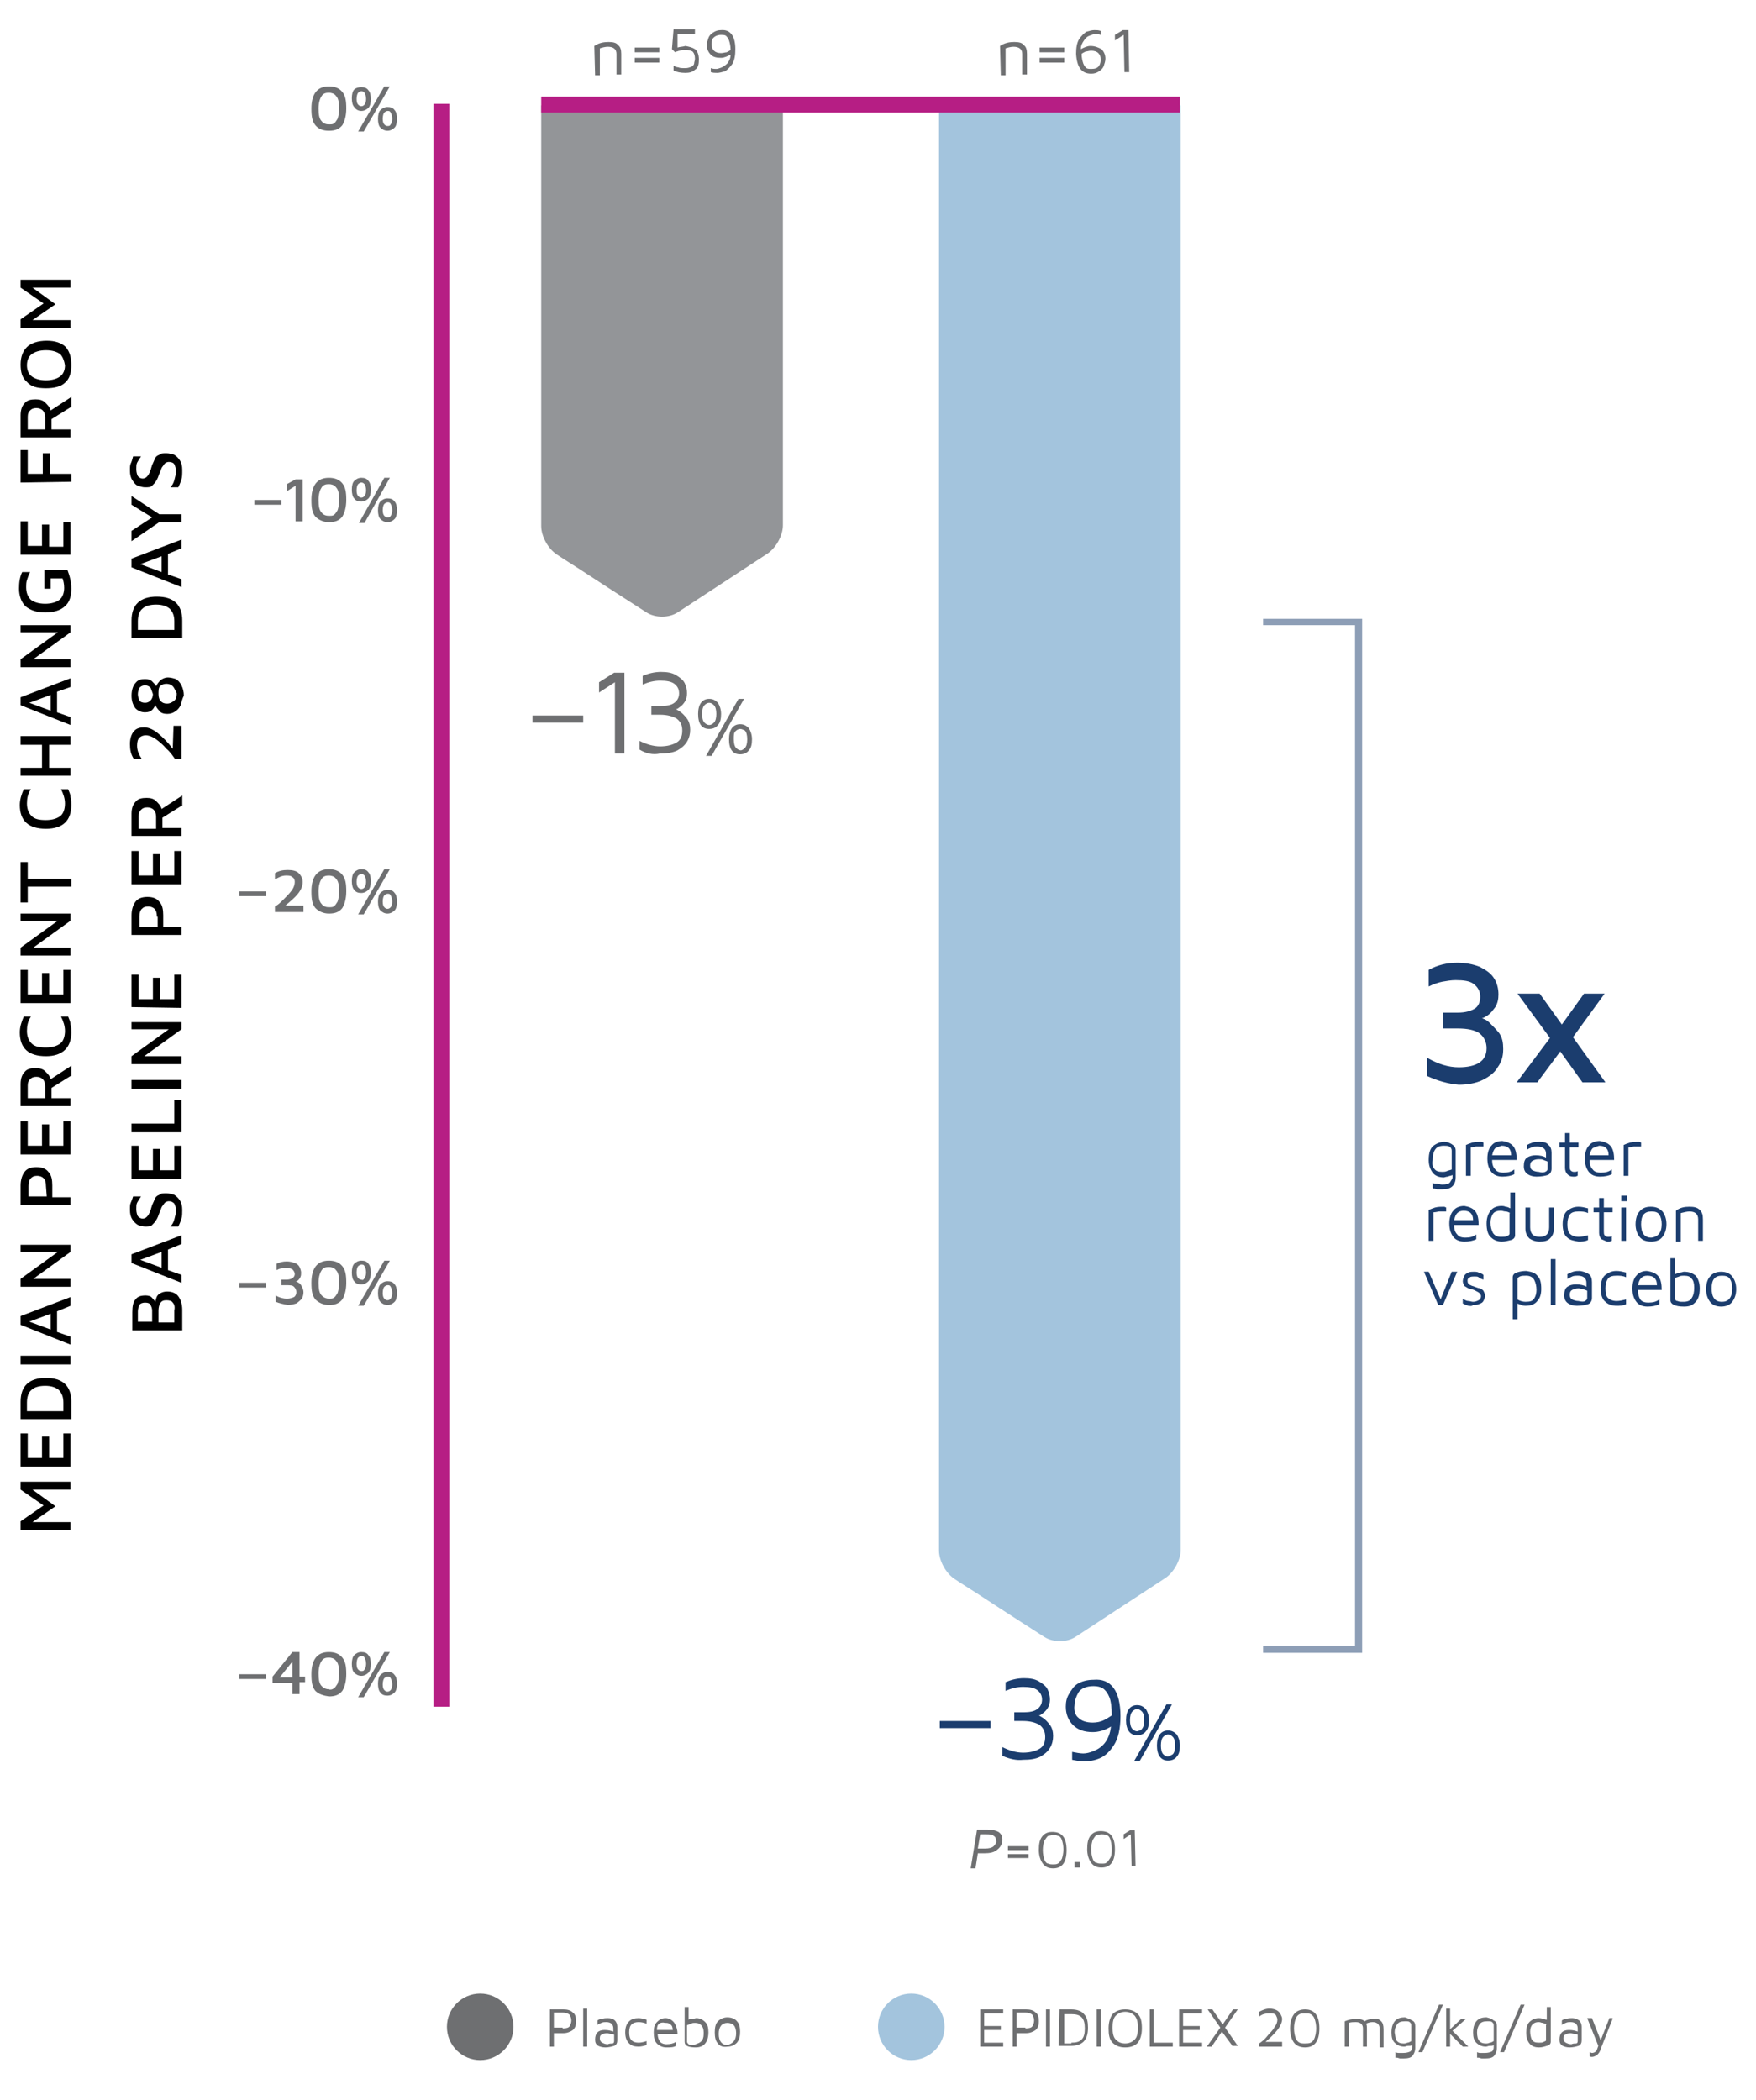 <?xml version="1.0" encoding="utf-8"?>
<!-- Generator: Adobe Illustrator 21.1.0, SVG Export Plug-In . SVG Version: 6.00 Build 0)  -->
<svg version="1.1" id="Layer_1" xmlns="http://www.w3.org/2000/svg" xmlns:xlink="http://www.w3.org/1999/xlink" x="0px" y="0px"
	 viewBox="0 0 221.6 265" style="enable-background:new 0 0 221.6 265;" xml:space="preserve">
<style type="text/css">
	.st0{clip-path:url(#SVGID_2_);}
	.st1{fill:#A3C4DD;}
	.st2{clip-path:url(#SVGID_4_);}
	.st3{fill:#939598;}
	.st4{fill:#1B3D6E;}
	.st5{fill:#6E6F71;}
	.st6{opacity:0.5;}
	.st7{fill:#B61E84;}
	.st8{display:none;}
	.st9{display:inline;}
	.st10{enable-background:new    ;}
</style>
<g>
	<g>
		<g>
			<g>
				<g>
					<defs>
						<rect id="SVGID_1_" x="115.4" y="13.3" width="37.8" height="197.6"/>
					</defs>
					<clipPath id="SVGID_2_">
						<use xlink:href="#SVGID_1_"  style="overflow:visible;"/>
					</clipPath>
					<g class="st0">
						<path class="st1" d="M120.8-22.8c-1.3,0-2.3,1.1-2.3,2.3c0,0,0,141,0,212.6c0,2,0,3.6,0,3.6c0,1.3,0.9,2.9,2,3.6
							c0,0,1.2,0.8,2.8,1.8c3.5,2.3,8.5,5.5,8.5,5.5c1.1,0.7,2.8,0.7,3.9,0l11.3-7.4c1.1-0.7,2-2.3,2-3.6V-20.5
							c0-1.3-1.1-2.3-2.3-2.3H120.8z"/>
					</g>
				</g>
			</g>
		</g>
	</g>
</g>
<g>
	<g>
		<g>
			<g>
				<g>
					<defs>
						<rect id="SVGID_3_" x="62.3" y="13.3" width="44.3" height="71.2"/>
					</defs>
					<clipPath id="SVGID_4_">
						<use xlink:href="#SVGID_3_"  style="overflow:visible;"/>
					</clipPath>
					<g class="st2">
						<path class="st3" d="M70.6-152.1c-1.3,0-2.3,1.1-2.3,2.3c0,0,0,141,0,212.6c0,2,0,3.6,0,3.6c0,1.3,0.9,2.9,2,3.6
							c0,0,1.2,0.8,2.8,1.8c3.5,2.3,8.5,5.5,8.5,5.5c1.1,0.7,2.8,0.7,3.9,0l11.3-7.4c1.1-0.7,2-2.3,2-3.6V-150
							c0-1.3-1.1-2.3-2.3-2.3H70.6V-152.1z"/>
					</g>
				</g>
			</g>
		</g>
	</g>
</g>
<g>
	<path class="st4" d="M180.1,135.8v-2.3c1.4,0.8,2.7,1.2,4,1.2c1.1,0,2-0.2,2.6-0.6c0.6-0.4,0.9-1,0.9-1.8s-0.3-1.4-0.9-1.9
		c-0.6-0.4-1.5-0.6-2.7-0.6h-1.9v-2h1.9c0.9,0,1.6-0.2,2.1-0.5s0.7-0.9,0.7-1.5c0-0.7-0.3-1.2-0.8-1.6s-1.3-0.5-2.3-0.5
		c-0.6,0-1.1,0.1-1.7,0.2c-0.5,0.1-1.1,0.3-1.7,0.6v-2.1c1.1-0.6,2.3-0.9,3.6-0.9c1.1,0,2,0.2,2.8,0.5c0.8,0.4,1.4,0.8,1.8,1.4
		s0.6,1.3,0.6,2.1c0,0.6-0.1,1.1-0.4,1.6c-0.3,0.4-0.6,0.8-0.9,1c-0.3,0.2-0.6,0.4-0.8,0.4c0.3,0.1,0.6,0.2,1,0.6s0.8,0.8,1.2,1.3
		c0.4,0.6,0.5,1.2,0.5,2c0,0.9-0.2,1.6-0.7,2.3c-0.4,0.7-1.1,1.2-1.9,1.6s-1.9,0.6-3,0.6C182.8,136.8,181.4,136.4,180.1,135.8z"/>
	<path class="st4" d="M198.5,130.9l4.1,5.7h-2.9l-2.8-3.9l-2.9,3.9h-2.6l4.2-5.6l-4.1-5.6h2.8l2.8,3.9l2.8-3.9h2.6L198.5,130.9z"/>
</g>
<g>
	<g>
		<path class="st5" d="M67.2,90.3h6.4v0.9h-6.4V90.3z"/>
		<path class="st5" d="M77.6,86.1l-2,1.3v-1.3l1.9-1.2h1.3v10.2h-1.2C77.6,95.1,77.6,86.1,77.6,86.1z"/>
		<path class="st5" d="M80.7,94.6v-1.1c0.8,0.4,1.7,0.7,2.6,0.7s1.6-0.2,2.1-0.5s0.7-0.8,0.7-1.5s-0.2-1.1-0.7-1.5
			c-0.5-0.3-1.2-0.5-2.1-0.5h-1.1v-1.1h1.2c0.7,0,1.3-0.1,1.7-0.4s0.6-0.7,0.6-1.2s-0.2-0.9-0.6-1.2c-0.4-0.3-1-0.4-1.8-0.4
			s-1.5,0.2-2.2,0.5v-1.1c0.7-0.3,1.5-0.5,2.3-0.5s1.4,0.1,1.9,0.4s0.9,0.6,1.1,1s0.3,0.9,0.3,1.3s-0.1,0.8-0.3,1.1
			c-0.2,0.3-0.4,0.5-0.7,0.7c-0.2,0.2-0.4,0.2-0.4,0.2s0.2,0.1,0.5,0.3c0.3,0.2,0.6,0.5,0.9,0.9s0.4,0.9,0.4,1.4s-0.1,1-0.4,1.5
			s-0.7,0.8-1.2,1.1c-0.6,0.3-1.3,0.4-2.2,0.4C82.4,95.3,81.5,95.1,80.7,94.6z"/>
		<path class="st5" d="M88.1,90.1c0-1.2,0.5-1.9,1.4-1.9c0.5,0,0.8,0.2,1.1,0.5c0.2,0.3,0.4,0.8,0.4,1.4s-0.1,1.1-0.4,1.4
			C90.4,91.8,90,92,89.5,92C88.6,92,88.1,91.4,88.1,90.1z M90.1,91.2c0.2-0.2,0.3-0.6,0.3-1.1s-0.1-0.9-0.3-1.1
			c-0.2-0.2-0.4-0.3-0.6-0.3s-0.4,0.1-0.6,0.3c-0.2,0.2-0.3,0.6-0.3,1.1s0.1,0.9,0.3,1.1c0.2,0.2,0.4,0.3,0.6,0.3
			S89.9,91.4,90.1,91.2z M93.2,88.2h0.7l-4.1,7.2h-0.7L93.2,88.2z M92,93.3c0-1.2,0.5-1.9,1.4-1.9c0.5,0,0.8,0.2,1.1,0.5
			c0.2,0.3,0.4,0.8,0.4,1.4s-0.1,1.1-0.4,1.4c-0.2,0.3-0.6,0.5-1.1,0.5C92.5,95.2,92,94.6,92,93.3z M94,94.4
			c0.2-0.2,0.3-0.6,0.3-1.1s-0.1-0.9-0.3-1.1c-0.2-0.1-0.4-0.2-0.6-0.2s-0.4,0.1-0.6,0.3s-0.2,0.5-0.2,1s0.1,0.9,0.3,1.1
			c0.2,0.2,0.4,0.3,0.6,0.3C93.6,94.7,93.8,94.6,94,94.4z"/>
	</g>
</g>
<g>
	<g>
		<path class="st4" d="M118.6,217.2h6.4v0.9h-6.4V217.2z"/>
		<path class="st4" d="M126.5,221.6v-1.1c0.8,0.4,1.7,0.7,2.6,0.7c0.9,0,1.6-0.2,2.1-0.5s0.7-0.8,0.7-1.5c0-0.6-0.2-1.1-0.7-1.5
			c-0.5-0.3-1.2-0.5-2.1-0.5H128v-1.1h1.2c0.7,0,1.3-0.1,1.7-0.4c0.4-0.3,0.6-0.7,0.6-1.2s-0.2-0.9-0.6-1.2s-1-0.4-1.8-0.4
			s-1.5,0.2-2.2,0.5v-1.1c0.7-0.3,1.5-0.5,2.3-0.5s1.4,0.1,1.9,0.4s0.9,0.6,1.1,1s0.3,0.9,0.3,1.3c0,0.4-0.1,0.8-0.3,1.1
			s-0.4,0.5-0.7,0.7c-0.2,0.2-0.4,0.2-0.4,0.2s0.2,0.1,0.5,0.3s0.6,0.5,0.9,0.9s0.4,0.9,0.4,1.4s-0.1,1-0.4,1.5s-0.7,0.8-1.2,1.1
			c-0.6,0.3-1.3,0.4-2.2,0.4C128.3,222.2,127.4,222,126.5,221.6z"/>
		<path class="st4" d="M141.4,216.6c0,1.6-0.3,2.8-0.8,3.6s-1.1,1.4-1.8,1.7s-1.4,0.4-2,0.4c-0.5,0-1-0.1-1.5-0.2v-1
			c0.5,0.1,1,0.2,1.4,0.2s0.8-0.1,1.3-0.3s1-0.5,1.4-1s0.7-1.2,0.8-2.1c-0.8,0.5-1.6,0.7-2.3,0.7c-1.1,0-1.9-0.3-2.5-0.9
			c-0.6-0.6-0.9-1.4-0.9-2.3c0-0.6,0.1-1.1,0.4-1.6s0.6-1,1.1-1.3s1.2-0.5,2-0.5C140.2,211.8,141.4,213.4,141.4,216.6z M136.1,216.8
			c0.4,0.4,1,0.6,1.8,0.6c0.5,0,1-0.1,1.4-0.3s0.7-0.4,1-0.6c0-1-0.1-1.8-0.3-2.3s-0.5-0.9-0.8-1.1s-0.7-0.3-1.2-0.3
			c-0.9,0-1.6,0.3-1.9,0.8s-0.5,1.1-0.5,1.6C135.5,215.9,135.7,216.5,136.1,216.8z"/>
		<path class="st4" d="M142.1,217.1c0-1.2,0.5-1.9,1.4-1.9c0.5,0,0.8,0.2,1.1,0.5c0.2,0.3,0.4,0.8,0.4,1.4c0,0.6-0.1,1.1-0.4,1.4
			c-0.2,0.3-0.6,0.5-1.1,0.5C142.6,219,142.1,218.3,142.1,217.1z M144.1,218.2c0.2-0.2,0.3-0.6,0.3-1.1s-0.1-0.9-0.3-1.1
			c-0.2-0.2-0.4-0.3-0.6-0.3s-0.4,0.1-0.6,0.3s-0.3,0.6-0.3,1.1s0.1,0.9,0.3,1.1c0.2,0.2,0.4,0.3,0.6,0.3
			C143.8,218.4,144,218.4,144.1,218.2z M147.2,215.1h0.7l-4.1,7.2h-0.7L147.2,215.1z M146,220.3c0-1.2,0.5-1.9,1.4-1.9
			c0.5,0,0.8,0.2,1.1,0.5c0.2,0.3,0.4,0.8,0.4,1.4c0,0.6-0.1,1.1-0.4,1.4c-0.2,0.3-0.6,0.5-1.1,0.5C146.5,222.2,146,221.5,146,220.3
			z M148,221.4c0.2-0.2,0.3-0.6,0.3-1.1s-0.1-0.9-0.3-1.1c-0.2-0.2-0.4-0.3-0.6-0.3s-0.4,0.1-0.6,0.3s-0.3,0.6-0.3,1.1
			s0.1,0.9,0.3,1.1c0.2,0.2,0.4,0.3,0.6,0.3C147.7,221.6,147.8,221.5,148,221.4z"/>
	</g>
</g>
<g class="st6">
	<polygon class="st4" points="171.9,208.6 159.4,208.6 159.4,207.7 171,207.7 171,78.9 159.4,78.9 159.4,78.1 171.9,78.1 	"/>
</g>
<g>
	<path class="st5" d="M76.8,5.3c0.6,0,1,0.1,1.2,0.4c0.3,0.2,0.4,0.6,0.4,1.1v2.6h-0.6V6.8c0-0.6-0.4-0.9-1.1-0.9
		c-0.3,0-0.7,0.1-1,0.2v3.4h-0.6L75,5.8C75.6,5.4,76.2,5.3,76.8,5.3z"/>
	<path class="st5" d="M80.1,6h3.1v0.6h-3.1V6z M80.1,7.3h3.1v0.6h-3.1V7.3z"/>
	<path class="st5" d="M87.7,6.2c0.3,0.2,0.5,0.7,0.5,1.3s-0.1,1.1-0.5,1.3c-0.3,0.3-0.7,0.4-1.2,0.4c-0.6,0-1.1-0.1-1.5-0.3V8.3
		c0.2,0.1,0.4,0.2,0.6,0.2c0.2,0.1,0.5,0.1,0.9,0.1c0.3,0,0.6-0.1,0.8-0.2c0.2-0.1,0.3-0.3,0.3-0.4c0-0.2,0.1-0.3,0.1-0.6
		c0-0.4-0.1-0.7-0.3-0.9c-0.2-0.1-0.5-0.2-0.9-0.2c-0.3,0-0.5,0-0.7,0.1c-0.2,0-0.3,0.1-0.4,0.1s-0.2,0.1-0.2,0.1l-0.4-0.4L85,3.7
		h2.7v0.6h-2.2V6c0.3-0.1,0.7-0.1,1-0.2C87,5.9,87.4,6,87.7,6.2z"/>
	<path class="st5" d="M92.8,6.2c0,0.8-0.1,1.4-0.4,1.9c-0.3,0.4-0.6,0.7-0.9,0.9c-0.4,0.1-0.7,0.2-1,0.2s-0.5,0-0.8-0.1V8.6
		c0.3,0.1,0.5,0.1,0.7,0.1s0.4-0.1,0.7-0.2c0.2-0.1,0.5-0.3,0.7-0.5c0.2-0.3,0.4-0.6,0.4-1.1c-0.4,0.2-0.8,0.4-1.2,0.4
		c-0.6,0-1-0.1-1.3-0.4s-0.5-0.7-0.5-1.2c0-0.3,0.1-0.6,0.2-0.9s0.3-0.5,0.6-0.7c0.3-0.2,0.6-0.3,1-0.3C92.2,3.7,92.8,4.6,92.8,6.2z
		 M90.1,6.4c0.2,0.2,0.5,0.3,0.9,0.3c0.3,0,0.5-0.1,0.7-0.1c0.2-0.1,0.4-0.2,0.5-0.3c0-0.5-0.1-0.9-0.2-1.2
		c-0.1-0.3-0.3-0.5-0.4-0.6c-0.2-0.1-0.4-0.1-0.6-0.1c-0.5,0-0.8,0.2-1,0.4c-0.2,0.3-0.2,0.6-0.2,0.8C89.8,5.9,89.9,6.2,90.1,6.4z"
		/>
</g>
<g>
	<path class="st5" d="M128,5.3c0.6,0,1,0.1,1.2,0.4c0.3,0.2,0.4,0.6,0.4,1.1v2.6H129V6.8c0-0.6-0.4-0.9-1.1-0.9
		c-0.3,0-0.7,0.1-1,0.2v3.4h-0.6l-0.1-3.7C126.8,5.4,127.4,5.3,128,5.3z"/>
	<path class="st5" d="M131.2,6h3.1v0.6h-3.1V6z M131.2,7.3h3.1v0.6h-3.1V7.3z"/>
	<path class="st5" d="M139,6.2c0.3,0.3,0.5,0.7,0.5,1.2c0,0.3-0.1,0.6-0.2,0.9c-0.1,0.3-0.3,0.5-0.6,0.7s-0.6,0.3-1,0.3
		c-1.2,0-1.8-0.8-1.9-2.5c0-0.8,0.1-1.4,0.4-1.9c0.3-0.4,0.6-0.7,0.9-0.9c0.4-0.1,0.7-0.2,1-0.2s0.5,0,0.8,0.1v0.5
		c-0.3-0.1-0.5-0.1-0.7-0.1s-0.4,0.1-0.7,0.2s-0.5,0.3-0.7,0.6c-0.2,0.3-0.4,0.6-0.4,1.1c0.4-0.2,0.8-0.4,1.2-0.4
		C138.2,5.8,138.6,6,139,6.2z M138.7,8.3c0.2-0.3,0.2-0.6,0.2-0.8c0-0.4-0.1-0.6-0.3-0.8c-0.2-0.2-0.5-0.3-0.9-0.3
		c-0.3,0-0.5,0.1-0.7,0.1c-0.2,0.1-0.4,0.2-0.5,0.3c0,0.5,0.1,0.9,0.2,1.2c0.1,0.3,0.3,0.5,0.4,0.6c0.2,0.1,0.4,0.1,0.6,0.1
		C138.2,8.7,138.5,8.6,138.7,8.3z"/>
	<path class="st5" d="M141.8,4.4l-1.1,0.7V4.4l1-0.6h0.7l0.1,5.3h-0.6L141.8,4.4z"/>
</g>
<g>
	<path class="st5" d="M123.3,230.9h1.3c0.6,0,1,0.1,1.4,0.3c0.3,0.2,0.5,0.5,0.5,1c0,0.4-0.2,0.9-0.6,1.2c-0.4,0.4-1,0.5-1.7,0.5
		h-0.8l-0.3,1.9h-0.6L123.3,230.9z M124.3,233.3c0.5,0,0.9-0.1,1.1-0.3s0.4-0.5,0.3-0.7c0-0.3-0.1-0.5-0.3-0.6
		c-0.2-0.2-0.6-0.2-1-0.2h-0.7l-0.3,1.8H124.3z"/>
	<path class="st5" d="M127.2,233h2.6v0.5h-2.6C127.2,233.5,127.2,233,127.2,233z M127.2,234h2.6v0.5h-2.6
		C127.2,234.5,127.2,234,127.2,234z"/>
	<path class="st5" d="M131.6,235.2c-0.3-0.4-0.5-1-0.5-1.7c0-0.8,0.1-1.3,0.4-1.7s0.7-0.6,1.3-0.6c1.2,0,1.8,0.7,1.8,2.3
		s-0.6,2.3-1.7,2.3C132.3,235.8,131.9,235.6,131.6,235.2z M133.5,235.2c0.2-0.1,0.3-0.3,0.5-0.6c0.1-0.3,0.2-0.7,0.2-1.2
		s-0.1-0.9-0.2-1.2c-0.1-0.3-0.3-0.5-0.5-0.5c-0.2-0.1-0.4-0.1-0.6-0.1s-0.5,0.1-0.6,0.1s-0.3,0.3-0.5,0.6c-0.1,0.3-0.2,0.7-0.2,1.2
		s0.1,0.9,0.2,1.2c0.1,0.3,0.3,0.5,0.5,0.5c0.2,0.1,0.4,0.1,0.6,0.1S133.3,235.3,133.5,235.2z"/>
	<path class="st5" d="M135.6,235h0.7v0.7h-0.7V235z"/>
	<path class="st5" d="M137.7,235.1c-0.3-0.4-0.5-1-0.5-1.7c0-0.8,0.1-1.3,0.4-1.7s0.7-0.6,1.3-0.6c1.2,0,1.8,0.7,1.8,2.3
		s-0.6,2.3-1.7,2.3C138.4,235.7,138,235.5,137.7,235.1z M139.6,235.1c0.2-0.1,0.3-0.3,0.5-0.6s0.2-0.7,0.2-1.2s-0.1-0.9-0.2-1.2
		c-0.1-0.3-0.3-0.5-0.5-0.5c-0.2-0.1-0.4-0.1-0.6-0.1s-0.5,0.1-0.6,0.1c-0.2,0.1-0.3,0.3-0.5,0.6c-0.1,0.3-0.2,0.7-0.2,1.2
		s0.1,0.9,0.2,1.2c0.1,0.3,0.3,0.5,0.5,0.5c0.2,0.1,0.4,0.1,0.6,0.1C139.3,235.2,139.5,235.2,139.6,235.1z"/>
	<path class="st5" d="M142.7,231.5l-0.9,0.6v-0.6l0.8-0.5h0.6l0.1,4.5h-0.5L142.7,231.5z"/>
</g>
<g>
	<path class="st5" d="M39.8,15.8c-0.4-0.5-0.5-1.1-0.5-2.1c0-1.8,0.7-2.8,2.2-2.8c0.7,0,1.3,0.2,1.7,0.7s0.5,1.1,0.5,2.1
		c0,0.9-0.2,1.6-0.5,2.1c-0.4,0.5-0.9,0.7-1.7,0.7C40.8,16.5,40.2,16.3,39.8,15.8z M42.1,15.6c0.2-0.1,0.3-0.3,0.5-0.6
		c0.1-0.3,0.2-0.7,0.2-1.3c0-0.8-0.1-1.3-0.4-1.6c-0.2-0.3-0.6-0.4-0.9-0.4c-0.4,0-0.7,0.1-0.9,0.4c-0.2,0.3-0.4,0.8-0.4,1.6
		s0.1,1.3,0.4,1.6c0.2,0.3,0.6,0.4,0.9,0.4C41.7,15.7,42,15.7,42.1,15.6z"/>
	<path class="st5" d="M44.7,13.5c-0.2-0.2-0.3-0.6-0.3-1.1s0.1-0.9,0.3-1.1c0.2-0.2,0.5-0.3,0.9-0.3s0.7,0.1,0.9,0.4
		c0.2,0.2,0.3,0.6,0.3,1.1s-0.1,0.9-0.3,1.1C46.3,13.8,46,14,45.6,14C45.2,14,44.9,13.8,44.7,13.5z M46,13.2
		c0.1-0.1,0.2-0.4,0.2-0.7c0-0.4-0.1-0.6-0.2-0.8c-0.1-0.1-0.2-0.2-0.4-0.2c-0.1,0-0.3,0.1-0.4,0.2c-0.1,0.1-0.2,0.4-0.2,0.8
		c0,0.4,0.1,0.6,0.2,0.7c0.1,0.1,0.2,0.2,0.4,0.2S45.9,13.3,46,13.2z M48.5,10.9h0.7l-3.3,5.7h-0.7L48.5,10.9z M48,16.1
		c-0.2-0.2-0.3-0.6-0.3-1.1s0.1-0.9,0.3-1.1c0.2-0.2,0.5-0.4,0.9-0.4s0.7,0.1,0.9,0.4c0.2,0.2,0.3,0.6,0.3,1.1s-0.1,0.9-0.3,1.1
		s-0.5,0.4-0.9,0.4S48.2,16.3,48,16.1z M49.3,15.7c0.1-0.1,0.2-0.4,0.2-0.7c0-0.4-0.1-0.6-0.2-0.8C49.2,14,49.1,14,48.9,14
		c-0.1,0-0.3,0.1-0.4,0.2c-0.1,0.1-0.2,0.4-0.2,0.8c0,0.4,0.1,0.6,0.2,0.7c0.1,0.1,0.2,0.2,0.4,0.2S49.2,15.9,49.3,15.7z"/>
	<path class="st5" d="M32.1,63.1h3.4v0.6h-3.4V63.1z"/>
	<path class="st5" d="M37.3,61.3L36.2,62v-0.9l1.1-0.6h0.9v5.3h-0.9V61.3z"/>
	<path class="st5" d="M39.8,65.2c-0.4-0.5-0.5-1.1-0.5-2.1c0-1.8,0.7-2.8,2.2-2.8c0.7,0,1.3,0.2,1.7,0.7s0.5,1.1,0.5,2.1
		c0,0.9-0.2,1.6-0.5,2.1c-0.4,0.5-0.9,0.7-1.7,0.7C40.8,65.9,40.2,65.6,39.8,65.2z M42.1,65c0.2-0.1,0.3-0.3,0.5-0.6
		c0.1-0.3,0.2-0.7,0.2-1.3c0-0.8-0.1-1.3-0.4-1.6c-0.2-0.3-0.6-0.4-0.9-0.4c-0.4,0-0.7,0.1-0.9,0.4c-0.2,0.3-0.4,0.8-0.4,1.6
		s0.1,1.3,0.4,1.6c0.2,0.3,0.6,0.4,0.9,0.4C41.7,65.1,42,65.1,42.1,65z"/>
	<path class="st5" d="M44.7,62.9c-0.2-0.2-0.3-0.6-0.3-1.1s0.1-0.9,0.3-1.1c0.2-0.2,0.5-0.4,0.9-0.4s0.7,0.1,0.9,0.4
		c0.2,0.2,0.3,0.6,0.3,1.1s-0.1,0.9-0.3,1.1c-0.2,0.2-0.5,0.4-0.9,0.4C45.2,63.3,44.9,63.2,44.7,62.9z M46,62.6
		c0.1-0.1,0.2-0.4,0.2-0.7c0-0.4-0.1-0.6-0.2-0.8c-0.1-0.1-0.2-0.2-0.4-0.2c-0.1,0-0.3,0.1-0.4,0.2c-0.1,0.1-0.2,0.4-0.2,0.8
		c0,0.4,0.1,0.6,0.2,0.7c0.1,0.1,0.2,0.2,0.4,0.2S45.9,62.7,46,62.6z M48.5,60.3h0.7L46,66h-0.7L48.5,60.3z M48,65.5
		c-0.2-0.2-0.3-0.6-0.3-1.1s0.1-0.9,0.3-1.1c0.2-0.2,0.5-0.4,0.9-0.4s0.7,0.1,0.9,0.4c0.2,0.2,0.3,0.6,0.3,1.1s-0.1,0.9-0.3,1.1
		s-0.5,0.4-0.9,0.4S48.2,65.7,48,65.5z M49.3,65.1c0.1-0.1,0.2-0.4,0.2-0.7c0-0.4-0.1-0.6-0.2-0.8c-0.1-0.2-0.2-0.2-0.4-0.2
		c-0.1,0-0.3,0.1-0.4,0.2c-0.1,0.1-0.2,0.4-0.2,0.8s0.1,0.6,0.2,0.7c0.1,0.1,0.2,0.2,0.4,0.2C49.1,65.3,49.2,65.3,49.3,65.1z"/>
	<path class="st5" d="M30.2,112.5h3.4v0.6h-3.4C30.2,113.1,30.2,112.5,30.2,112.5z"/>
	<path class="st5" d="M38.3,114.3v0.8h-3.6v-0.7c0.4-0.2,0.7-0.5,1.1-0.9s0.7-0.7,1-1.1s0.4-0.8,0.4-1.1c0-0.3-0.1-0.5-0.3-0.6
		c-0.2-0.2-0.5-0.2-0.8-0.2c-0.5,0-0.9,0.2-1.4,0.5v-0.8c0.5-0.3,1-0.4,1.6-0.4s1.1,0.1,1.4,0.4c0.3,0.3,0.5,0.7,0.5,1.1
		c0,0.5-0.2,1-0.6,1.5s-1,1-1.6,1.5C36,114.3,38.3,114.3,38.3,114.3z"/>
	<path class="st5" d="M39.8,114.6c-0.4-0.5-0.5-1.1-0.5-2.1c0-1.8,0.7-2.8,2.2-2.8c0.7,0,1.3,0.2,1.7,0.7s0.5,1.1,0.5,2.1
		c0,0.9-0.2,1.6-0.5,2.1c-0.4,0.5-0.9,0.7-1.7,0.7C40.8,115.3,40.2,115,39.8,114.6z M42.1,114.4c0.2-0.1,0.3-0.3,0.5-0.6
		c0.1-0.3,0.2-0.7,0.2-1.3c0-0.8-0.1-1.3-0.4-1.6c-0.2-0.3-0.6-0.4-0.9-0.4c-0.4,0-0.7,0.1-0.9,0.4s-0.4,0.8-0.4,1.6
		c0,0.8,0.1,1.3,0.4,1.6c0.2,0.3,0.6,0.4,0.9,0.4C41.7,114.5,42,114.5,42.1,114.4z"/>
	<path class="st5" d="M44.7,112.3c-0.2-0.2-0.3-0.6-0.3-1.1s0.1-0.9,0.3-1.1s0.5-0.4,0.9-0.4s0.7,0.1,0.9,0.4
		c0.2,0.2,0.3,0.6,0.3,1.1s-0.1,0.9-0.3,1.1s-0.5,0.4-0.9,0.4C45.2,112.7,44.9,112.6,44.7,112.3z M46,112c0.1-0.1,0.2-0.4,0.2-0.7
		c0-0.4-0.1-0.6-0.2-0.8c-0.1-0.1-0.2-0.2-0.4-0.2c-0.1,0-0.3,0.1-0.4,0.2c-0.1,0.1-0.2,0.4-0.2,0.8s0.1,0.6,0.2,0.7
		c0.1,0.1,0.2,0.2,0.4,0.2S45.9,112.1,46,112z M48.5,109.7h0.7l-3.3,5.7h-0.7L48.5,109.7z M48,114.9c-0.2-0.2-0.3-0.6-0.3-1.1
		s0.1-0.9,0.3-1.1s0.5-0.4,0.9-0.4s0.7,0.1,0.9,0.4c0.2,0.2,0.3,0.6,0.3,1.1s-0.1,0.9-0.3,1.1s-0.5,0.4-0.9,0.4S48.2,115.1,48,114.9
		z M49.3,114.5c0.1-0.1,0.2-0.4,0.2-0.7c0-0.4-0.1-0.6-0.2-0.8c-0.1-0.2-0.2-0.2-0.4-0.2c-0.1,0-0.3,0.1-0.4,0.2
		c-0.1,0.1-0.2,0.4-0.2,0.8s0.1,0.6,0.2,0.7c0.1,0.1,0.2,0.2,0.4,0.2S49.2,114.6,49.3,114.5z"/>
	<path class="st5" d="M30.2,161.9h3.4v0.6h-3.4C30.2,162.5,30.2,161.9,30.2,161.9z"/>
	<path class="st5" d="M34.8,164.3v-0.8c0.5,0.3,1,0.4,1.4,0.4s0.7-0.1,0.9-0.2s0.3-0.4,0.3-0.6c0-0.3-0.1-0.5-0.3-0.7
		s-0.5-0.2-1-0.2h-0.6v-0.7h0.7c0.3,0,0.6-0.1,0.7-0.2c0.2-0.1,0.3-0.3,0.3-0.5s-0.1-0.4-0.3-0.6c-0.2-0.1-0.5-0.2-0.8-0.2
		c-0.2,0-0.4,0-0.6,0.1c-0.2,0-0.4,0.1-0.6,0.2v-0.8c0.4-0.2,0.8-0.3,1.3-0.3c0.4,0,0.7,0.1,1,0.2s0.5,0.3,0.6,0.5s0.2,0.5,0.2,0.7
		s0,0.4-0.1,0.6c-0.1,0.2-0.2,0.3-0.3,0.4c-0.1,0.1-0.2,0.1-0.3,0.1c0.1,0,0.2,0.1,0.4,0.2c0.2,0.1,0.3,0.3,0.4,0.5
		c0.1,0.2,0.2,0.4,0.2,0.7s-0.1,0.6-0.2,0.8c-0.2,0.2-0.4,0.4-0.7,0.6c-0.3,0.1-0.7,0.2-1.1,0.2C35.8,164.6,35.3,164.5,34.8,164.3z"
		/>
	<path class="st5" d="M39.8,164c-0.4-0.5-0.5-1.1-0.5-2.1c0-1.8,0.7-2.8,2.2-2.8c0.7,0,1.3,0.2,1.7,0.7s0.5,1.1,0.5,2.1
		c0,0.9-0.2,1.6-0.5,2.1c-0.4,0.5-0.9,0.7-1.7,0.7C40.8,164.7,40.2,164.4,39.8,164z M42.1,163.8c0.2-0.1,0.3-0.3,0.5-0.6
		c0.1-0.3,0.2-0.7,0.2-1.3c0-0.8-0.1-1.3-0.4-1.6c-0.2-0.3-0.6-0.4-0.9-0.4c-0.4,0-0.7,0.1-0.9,0.4c-0.2,0.3-0.4,0.8-0.4,1.6
		s0.1,1.3,0.4,1.6s0.6,0.4,0.9,0.4C41.7,163.9,42,163.9,42.1,163.8z"/>
	<path class="st5" d="M44.7,161.7c-0.2-0.2-0.3-0.6-0.3-1.1s0.1-0.9,0.3-1.1c0.2-0.2,0.5-0.4,0.9-0.4s0.7,0.1,0.9,0.4
		c0.2,0.2,0.3,0.6,0.3,1.1s-0.1,0.9-0.3,1.1c-0.2,0.2-0.5,0.4-0.9,0.4C45.2,162.1,44.9,162,44.7,161.7z M46,161.3
		c0.1-0.1,0.2-0.4,0.2-0.7c0-0.4-0.1-0.6-0.2-0.8c-0.1-0.2-0.2-0.2-0.4-0.2c-0.1,0-0.3,0.1-0.4,0.2c-0.1,0.1-0.2,0.4-0.2,0.8
		c0,0.4,0.1,0.6,0.2,0.7c0.1,0.1,0.2,0.2,0.4,0.2C45.8,161.6,45.9,161.5,46,161.3z M48.5,159.1h0.7l-3.3,5.7h-0.7L48.5,159.1z
		 M48,164.3c-0.2-0.2-0.3-0.6-0.3-1.1s0.1-0.9,0.3-1.1c0.2-0.2,0.5-0.4,0.9-0.4s0.7,0.1,0.9,0.4c0.2,0.2,0.3,0.6,0.3,1.1
		s-0.1,0.9-0.3,1.1c-0.2,0.2-0.5,0.4-0.9,0.4S48.2,164.5,48,164.3z M49.3,163.9c0.1-0.1,0.2-0.4,0.2-0.7c0-0.4-0.1-0.6-0.2-0.8
		c-0.1-0.2-0.2-0.2-0.4-0.2c-0.1,0-0.3,0.1-0.4,0.2c-0.1,0.1-0.2,0.4-0.2,0.8c0,0.4,0.1,0.6,0.2,0.7c0.1,0.1,0.2,0.2,0.4,0.2
		C49.1,164.1,49.2,164,49.3,163.9z"/>
	<path class="st5" d="M30.2,211.3h3.4v0.6h-3.4C30.2,211.9,30.2,211.3,30.2,211.3z"/>
	<path class="st5" d="M36.9,212.4h-2.5v-0.8l2.5-3.1h0.9v3.1h0.7v0.7h-0.7v1.5h-0.9V212.4z M36.9,211.7v-2l-1.6,2H36.9z"/>
	<path class="st5" d="M39.8,213.4c-0.4-0.5-0.5-1.1-0.5-2.1c0-1.8,0.7-2.8,2.2-2.8c0.7,0,1.3,0.2,1.7,0.7s0.5,1.1,0.5,2.1
		c0,0.9-0.2,1.6-0.5,2.1c-0.4,0.5-0.9,0.7-1.7,0.7C40.8,214,40.2,213.8,39.8,213.4z M42.1,213.1c0.2-0.1,0.3-0.3,0.5-0.6
		c0.1-0.3,0.2-0.7,0.2-1.3c0-0.8-0.1-1.3-0.4-1.6c-0.2-0.3-0.6-0.4-0.9-0.4c-0.4,0-0.7,0.1-0.9,0.4c-0.2,0.3-0.4,0.8-0.4,1.6
		s0.1,1.3,0.4,1.6s0.6,0.4,0.9,0.4C41.7,213.3,42,213.2,42.1,213.1z"/>
	<path class="st5" d="M44.7,211.1c-0.2-0.2-0.3-0.6-0.3-1.1s0.1-0.9,0.3-1.1c0.2-0.2,0.5-0.4,0.9-0.4s0.7,0.1,0.9,0.4
		c0.2,0.2,0.3,0.6,0.3,1.1s-0.1,0.9-0.3,1.1c-0.2,0.2-0.5,0.4-0.9,0.4S44.9,211.3,44.7,211.1z M46,210.7c0.1-0.1,0.2-0.4,0.2-0.7
		c0-0.4-0.1-0.6-0.2-0.8c-0.1-0.2-0.2-0.2-0.4-0.2c-0.1,0-0.3,0.1-0.4,0.2c-0.1,0.1-0.2,0.4-0.2,0.8c0,0.4,0.1,0.6,0.2,0.7
		c0.1,0.1,0.2,0.2,0.4,0.2S45.9,210.9,46,210.7z M48.5,208.5h0.7l-3.3,5.7h-0.7L48.5,208.5z M48,213.6c-0.2-0.2-0.3-0.6-0.3-1.1
		s0.1-0.9,0.3-1.1c0.2-0.2,0.5-0.4,0.9-0.4s0.7,0.1,0.9,0.4c0.2,0.2,0.3,0.6,0.3,1.1s-0.1,0.9-0.3,1.1c-0.2,0.2-0.5,0.4-0.9,0.4
		S48.2,213.9,48,213.6z M49.3,213.3c0.1-0.1,0.2-0.4,0.2-0.7c0-0.4-0.1-0.6-0.2-0.8c-0.1-0.2-0.2-0.2-0.4-0.2
		c-0.1,0-0.3,0.1-0.4,0.2c-0.1,0.1-0.2,0.4-0.2,0.8c0,0.4,0.1,0.6,0.2,0.7c0.1,0.1,0.2,0.2,0.4,0.2S49.2,213.4,49.3,213.3z"/>
</g>
<g>
	<path class="st5" d="M69.9,258.3h-0.5v-4.7h1.7c0.5,0,0.9,0.1,1.2,0.4c0.3,0.2,0.4,0.6,0.4,1.1s-0.1,0.8-0.4,1.1
		c-0.3,0.2-0.7,0.4-1.2,0.4h-1.2V258.3z M71,256c0.5,0,0.8-0.1,0.9-0.3s0.2-0.4,0.2-0.7s-0.1-0.5-0.2-0.7c-0.2-0.2-0.5-0.3-0.9-0.3
		h-1.1v1.9H71V256z"/>
	<path class="st5" d="M73.6,258.3v-4.8h0.5v4.8H73.6z"/>
	<path class="st5" d="M77.6,255c0.2,0.2,0.3,0.5,0.3,0.8v1.7c0,0.3-0.1,0.6-0.4,0.7s-0.7,0.2-1.1,0.2s-0.7-0.1-0.9-0.2
		c-0.3-0.2-0.4-0.4-0.4-0.8s0.1-0.7,0.3-0.9c0.2-0.2,0.5-0.3,0.9-0.3c0.5,0,0.8,0.1,1.1,0.2V256c0-0.5-0.3-0.8-0.9-0.8
		c-0.2,0-0.4,0-0.6,0.1s-0.4,0.1-0.5,0.3V255c0.1-0.1,0.3-0.2,0.6-0.2c0.2-0.1,0.5-0.1,0.7-0.1C77.1,254.7,77.4,254.8,77.6,255z
		 M77.3,257.9c0.1,0,0.2-0.1,0.2-0.3v-0.8c-0.1-0.1-0.3-0.1-0.4-0.1c-0.2,0-0.3-0.1-0.5-0.1c-0.3,0-0.5,0.1-0.7,0.2
		s-0.2,0.3-0.2,0.5s0.1,0.4,0.3,0.5c0.2,0.1,0.4,0.2,0.7,0.2C76.9,257.9,77.1,257.9,77.3,257.9z"/>
	<path class="st5" d="M79.4,257.9c-0.3-0.3-0.5-0.7-0.5-1.4c0-0.7,0.2-1.1,0.5-1.4c0.3-0.3,0.7-0.4,1.2-0.4c0.3,0,0.7,0.1,1,0.2v0.5
		c-0.3-0.1-0.6-0.2-1-0.2s-0.7,0.1-0.9,0.3c-0.2,0.2-0.3,0.5-0.3,1s0.1,0.8,0.3,1c0.2,0.2,0.5,0.3,0.9,0.3c0.3,0,0.7-0.1,1-0.2v0.5
		c-0.3,0.1-0.7,0.2-1,0.2C80.1,258.3,79.7,258.2,79.4,257.9z"/>
	<path class="st5" d="M85.1,255.3c0.2,0.3,0.4,0.8,0.4,1.4H83c0,0.4,0.1,0.7,0.3,1c0.2,0.2,0.5,0.3,0.8,0.3c0.5,0,0.9-0.1,1.2-0.3
		v0.5c-0.3,0.2-0.7,0.2-1.2,0.2s-0.9-0.2-1.2-0.5c-0.3-0.3-0.4-0.8-0.4-1.4s0.1-1,0.4-1.3s0.6-0.5,1.1-0.5
		C84.4,254.7,84.8,254.9,85.1,255.3z M83.2,255.4c-0.2,0.1-0.3,0.4-0.3,0.8h2c0-0.3-0.1-0.6-0.3-0.7c-0.2-0.2-0.4-0.2-0.7-0.2
		C83.6,255.2,83.3,255.3,83.2,255.4z"/>
	<path class="st5" d="M89,255.2c0.3,0.3,0.4,0.7,0.4,1.3c0,0.7-0.2,1.2-0.5,1.5s-0.7,0.4-1.1,0.4c-0.9,0-1.4-0.2-1.4-0.7v-4.4h0.5
		v1.6c0.1-0.1,0.3-0.1,0.5-0.1s0.3-0.1,0.5-0.1C88.3,254.7,88.7,254.9,89,255.2z M88.6,257.5c0.2-0.3,0.2-0.6,0.2-1
		s-0.1-0.7-0.3-0.9c-0.2-0.2-0.4-0.3-0.8-0.3c-0.2,0-0.3,0-0.5,0.1s-0.3,0.1-0.5,0.2v2.1c0,0.1,0.1,0.2,0.2,0.3
		c0.2,0.1,0.4,0.1,0.6,0.1C88.1,257.9,88.4,257.8,88.6,257.5z"/>
	<path class="st5" d="M90.6,257.9c-0.3-0.3-0.4-0.8-0.4-1.4s0.1-1.1,0.4-1.4c0.3-0.3,0.7-0.5,1.2-0.5s1,0.2,1.2,0.5
		c0.3,0.3,0.4,0.8,0.4,1.3c0,0.6-0.1,1-0.4,1.4c-0.3,0.3-0.7,0.5-1.2,0.5C91.2,258.4,90.8,258.2,90.6,257.9z M92.9,256.6
		c0-0.4-0.1-0.8-0.3-1c-0.2-0.2-0.5-0.3-0.8-0.3c-0.7,0-1.1,0.5-1.1,1.4c0,0.9,0.4,1.4,1.1,1.4C92.5,257.9,92.9,257.5,92.9,256.6z"
		/>
</g>
<circle class="st5" cx="60.6" cy="255.8" r="4.2"/>
<g>
	<path class="st5" d="M123.7,253.6h2.9v0.5h-2.4v1.6h2.1v0.5h-2.1v1.6h2.4v0.5h-2.9V253.6z"/>
	<path class="st5" d="M128.3,258.3h-0.5v-4.7h1.7c0.5,0,0.9,0.1,1.2,0.4c0.3,0.2,0.4,0.6,0.4,1.1s-0.1,0.8-0.4,1.1
		c-0.3,0.2-0.7,0.4-1.2,0.4h-1.2V258.3z M129.4,256c0.5,0,0.8-0.1,0.9-0.3c0.1-0.2,0.2-0.4,0.2-0.7s-0.1-0.5-0.2-0.7
		c-0.2-0.2-0.5-0.3-0.9-0.3h-1.1v1.9h1.1V256z"/>
	<path class="st5" d="M132,253.6h0.5v4.7H132V253.6z"/>
	<path class="st5" d="M133.7,253.6h1.5c0.7,0,1.3,0.2,1.6,0.6c0.4,0.4,0.5,1,0.5,1.7c0,1.6-0.7,2.3-2.2,2.3h-1.5L133.7,253.6
		L133.7,253.6z M135.2,257.8c0.6,0,1-0.1,1.3-0.4s0.4-0.8,0.4-1.4s-0.1-1.1-0.4-1.4c-0.3-0.3-0.7-0.4-1.3-0.4h-0.9v3.7h0.9V257.8z"
		/>
	<path class="st5" d="M138.4,253.6h0.5v4.7h-0.5V253.6z"/>
	<path class="st5" d="M140.4,257.8c-0.4-0.4-0.5-1-0.5-1.8s0.2-1.4,0.5-1.8c0.4-0.4,0.9-0.6,1.6-0.6s1.2,0.2,1.6,0.6
		c0.4,0.4,0.5,1,0.5,1.8s-0.2,1.4-0.5,1.8c-0.4,0.4-0.9,0.6-1.6,0.6C141.3,258.4,140.8,258.2,140.4,257.8z M143.2,257.4
		c0.3-0.3,0.4-0.8,0.4-1.5c0-0.7-0.1-1.1-0.4-1.5c-0.3-0.3-0.7-0.5-1.2-0.5s-0.9,0.2-1.2,0.5s-0.4,0.8-0.4,1.5
		c0,0.7,0.1,1.2,0.4,1.5s0.6,0.5,1.2,0.5C142.5,257.9,142.9,257.7,143.2,257.4z"/>
	<path class="st5" d="M145.1,253.6h0.5v4.2h2.4v0.5h-2.9V253.6z"/>
	<path class="st5" d="M148.8,253.6h2.9v0.5h-2.4v1.6h2.1v0.5h-2.1v1.6h2.4v0.5h-2.9V253.6z"/>
	<path class="st5" d="M155.6,258.3l-1.4-1.9l-1.3,1.9h-0.6l1.7-2.4l-1.6-2.3h0.6l1.3,1.9l1.3-1.9h0.6l-1.6,2.3l1.6,2.3h-0.6V258.3z"
		/>
	<path class="st5" d="M161.8,257.8v0.5h-2.9v-0.4c0.3-0.2,0.7-0.5,1-0.9s0.7-0.7,0.9-1.1c0.3-0.4,0.4-0.7,0.4-1
		c0-0.2-0.1-0.4-0.2-0.6c-0.2-0.2-0.4-0.2-0.9-0.2c-0.4,0-0.8,0.1-1.2,0.4v-0.6c0.4-0.2,0.8-0.4,1.3-0.4c0.4,0,0.7,0.1,0.9,0.2
		c0.2,0.1,0.4,0.3,0.5,0.5s0.2,0.4,0.2,0.6c0,0.4-0.2,0.9-0.6,1.4c-0.4,0.5-0.9,1-1.5,1.5h2.1V257.8z"/>
	<path class="st5" d="M163.3,257.8c-0.3-0.4-0.5-1-0.5-1.8s0.2-1.4,0.5-1.8c0.3-0.4,0.8-0.6,1.4-0.6c1.2,0,1.8,0.8,1.8,2.4
		c0,1.6-0.6,2.4-1.8,2.4C164.1,258.4,163.6,258.2,163.3,257.8z M165.4,257.8c0.2-0.1,0.4-0.3,0.5-0.6c0.1-0.3,0.2-0.7,0.2-1.2
		s-0.1-0.9-0.2-1.2c-0.1-0.3-0.3-0.5-0.5-0.6s-0.4-0.1-0.7-0.1s-0.5,0-0.7,0.1s-0.4,0.3-0.5,0.6s-0.2,0.7-0.2,1.2
		c0,0.5,0.1,0.9,0.2,1.2s0.3,0.5,0.5,0.6s0.4,0.1,0.7,0.1C164.9,257.9,165.2,257.9,165.4,257.8z"/>
	<path class="st5" d="M174.3,255.1c0.2,0.2,0.3,0.5,0.3,1v2.3h-0.5V256c0-0.5-0.3-0.8-0.9-0.8c-0.3,0-0.6,0.1-0.8,0.2
		c0.1,0.2,0.1,0.4,0.1,0.6v2.3H172V256c0-0.5-0.3-0.8-0.9-0.8c-0.3,0-0.6,0-0.9,0.1v3h-0.5v-3.2c0.5-0.2,0.9-0.3,1.5-0.3
		c0.5,0,0.8,0.1,1,0.3c0.3-0.2,0.7-0.3,1.2-0.3C173.7,254.7,174,254.8,174.3,255.1z"/>
	<path class="st5" d="M178.2,255c0.3,0.1,0.4,0.4,0.4,0.7v2.8c0,0.3-0.1,0.6-0.3,0.9s-0.6,0.4-1.2,0.4c-0.2,0-0.3,0-0.4,0
		c-0.1,0-0.3-0.1-0.4-0.1c-0.1,0-0.2,0-0.2,0V259c0.2,0.1,0.3,0.1,0.5,0.1c0.1,0,0.3,0,0.5,0c0.4,0,0.7-0.1,0.9-0.2
		c0.1-0.1,0.2-0.3,0.2-0.5v-0.3c-0.1,0.1-0.3,0.1-0.5,0.1s-0.3,0.1-0.5,0.1c-0.5,0-0.9-0.2-1.2-0.5s-0.4-0.7-0.4-1.3
		c0-0.7,0.2-1.2,0.5-1.5s0.7-0.4,1.2-0.4C177.6,254.7,177.9,254.8,178.2,255z M176.3,257.6c0.2,0.2,0.4,0.3,0.8,0.3
		c0.2,0,0.3,0,0.5-0.1c0.2,0,0.3-0.1,0.5-0.2v-2c0-0.2-0.1-0.3-0.2-0.4c-0.1-0.1-0.3-0.1-0.6-0.1c-0.5,0-0.8,0.1-1,0.4
		c-0.2,0.3-0.3,0.6-0.3,1C176.1,257,176.1,257.4,176.3,257.6z"/>
	<path class="st5" d="M181.6,253h0.5l-2.6,6H179L181.6,253z"/>
	<path class="st5" d="M184.6,258.3l-1.6-1.6v1.6h-0.5v-4.8h0.5v2.6l1.4-1.3h0.6l-1.7,1.5l2,2H184.6z"/>
	<path class="st5" d="M188.5,255c0.3,0.1,0.4,0.4,0.4,0.7v2.8c0,0.3-0.1,0.6-0.3,0.9s-0.6,0.4-1.2,0.4c-0.2,0-0.3,0-0.4,0
		c-0.1,0-0.3-0.1-0.4-0.1c-0.1,0-0.2,0-0.2,0V259c0.2,0.1,0.3,0.1,0.5,0.1c0.1,0,0.3,0,0.5,0c0.4,0,0.7-0.1,0.9-0.2
		c0.1-0.1,0.2-0.3,0.2-0.5v-0.3c-0.1,0.1-0.3,0.1-0.5,0.1s-0.3,0.1-0.5,0.1c-0.5,0-0.9-0.2-1.2-0.5s-0.4-0.7-0.4-1.3
		c0-0.7,0.2-1.2,0.5-1.5s0.7-0.4,1.2-0.4C188,254.7,188.3,254.8,188.5,255z M186.7,257.6c0.2,0.2,0.4,0.3,0.8,0.3
		c0.2,0,0.3,0,0.5-0.1c0.2,0,0.3-0.1,0.5-0.2v-2c0-0.2-0.1-0.3-0.2-0.4c-0.1-0.1-0.3-0.1-0.6-0.1c-0.5,0-0.8,0.1-1,0.4
		c-0.2,0.3-0.3,0.6-0.3,1C186.4,257,186.5,257.4,186.7,257.6z"/>
	<path class="st5" d="M191.9,253h0.5l-2.6,6h-0.5L191.9,253z"/>
	<path class="st5" d="M195.7,253.3v4.4c0,0.2-0.1,0.4-0.5,0.5c-0.3,0.1-0.6,0.2-1,0.2s-0.8-0.1-1.1-0.4s-0.5-0.8-0.5-1.5
		c0-0.5,0.1-1,0.4-1.3c0.3-0.3,0.7-0.5,1.2-0.5c0.1,0,0.3,0,0.5,0.1c0.2,0,0.3,0.1,0.5,0.1v-1.6L195.7,253.3L195.7,253.3z
		 M195.2,255.5c-0.1-0.1-0.3-0.1-0.5-0.2c-0.2,0-0.3-0.1-0.5-0.1c-0.4,0-0.6,0.1-0.8,0.3s-0.3,0.5-0.3,0.9s0.1,0.8,0.2,1
		c0.2,0.3,0.4,0.4,0.9,0.4c0.2,0,0.5,0,0.6-0.1c0.2-0.1,0.3-0.1,0.3-0.2v-2L195.2,255.5L195.2,255.5z"/>
	<path class="st5" d="M199.3,255c0.2,0.2,0.3,0.5,0.3,0.8v1.7c0,0.3-0.1,0.6-0.4,0.7s-0.7,0.2-1.1,0.2c-0.4,0-0.7-0.1-0.9-0.2
		c-0.3-0.2-0.4-0.4-0.4-0.8s0.1-0.7,0.3-0.9c0.2-0.2,0.5-0.3,0.9-0.3c0.5,0,0.8,0.1,1.1,0.2V256c0-0.5-0.3-0.8-0.9-0.8
		c-0.2,0-0.4,0-0.6,0.1c-0.2,0.1-0.4,0.1-0.5,0.3V255c0.1-0.1,0.3-0.2,0.6-0.2c0.2-0.1,0.5-0.1,0.7-0.1
		C198.7,254.7,199,254.8,199.3,255z M198.9,257.9c0.1,0,0.2-0.1,0.2-0.3v-0.8c-0.1-0.1-0.3-0.1-0.4-0.1c-0.2,0-0.3-0.1-0.5-0.1
		c-0.3,0-0.5,0.1-0.7,0.2s-0.2,0.3-0.2,0.5s0.1,0.4,0.3,0.5s0.4,0.2,0.7,0.2C198.5,257.9,198.7,257.9,198.9,257.9z"/>
	<path class="st5" d="M203.5,254.8l-1.5,3.8c-0.1,0.4-0.3,0.6-0.5,0.8c-0.2,0.1-0.4,0.2-0.6,0.2c-0.1,0-0.2,0-0.3-0.1V259
		c0.1,0,0.2,0.1,0.3,0.1c0.2,0,0.4-0.1,0.5-0.2s0.2-0.4,0.3-0.7l-1.4-3.5h0.6l1.1,2.8l1.1-2.8h0.4L203.5,254.8L203.5,254.8z"/>
</g>
<circle class="st1" cx="115" cy="255.8" r="4.2"/>
<g>
	<path class="st4" d="M183.2,144.4c0.3,0.2,0.5,0.4,0.5,0.8v3.4c0,0.4-0.1,0.8-0.4,1.1s-0.7,0.4-1.4,0.4c-0.2,0-0.4,0-0.5,0
		c-0.2,0-0.3-0.1-0.4-0.1c-0.1,0-0.2,0-0.2-0.1v-0.6c0.2,0.1,0.4,0.1,0.6,0.1s0.3,0.1,0.6,0.1c0.5,0,0.9-0.1,1-0.3s0.3-0.4,0.3-0.6
		v-0.3c-0.2,0.1-0.4,0.1-0.6,0.2c-0.2,0-0.4,0.1-0.5,0.1c-0.6,0-1.1-0.2-1.4-0.6c-0.3-0.4-0.5-0.9-0.5-1.6c0-0.9,0.2-1.5,0.6-1.8
		c0.4-0.3,0.9-0.5,1.4-0.5C182.5,144.1,182.9,144.2,183.2,144.4z M181,147.5c0.2,0.3,0.5,0.4,1,0.4c0.2,0,0.4,0,0.6-0.1
		c0.2-0.1,0.4-0.1,0.6-0.2v-2.4c0-0.2-0.1-0.4-0.3-0.5s-0.4-0.1-0.7-0.1c-0.6,0-0.9,0.2-1.1,0.5c-0.2,0.3-0.3,0.7-0.3,1.3
		C180.7,146.9,180.8,147.3,181,147.5z"/>
	<path class="st4" d="M185,144.5c0.2-0.1,0.5-0.2,0.8-0.3c0.4-0.1,0.7-0.1,1.1-0.1c0.1,0,0.1,0,0.3,0.1v0.5c-0.1,0-0.3,0-0.4,0
		c-0.2,0-0.4,0-0.5,0s-0.4,0.1-0.7,0.1v3.6H185V144.5L185,144.5z"/>
	<path class="st4" d="M191,144.7c0.3,0.4,0.4,1,0.4,1.7h-3.1c0,0.5,0.1,0.9,0.4,1.2c0.2,0.3,0.6,0.4,1,0.4c0.6,0,1-0.1,1.4-0.4v0.6
		c-0.4,0.2-0.9,0.3-1.5,0.3s-1.1-0.2-1.4-0.6c-0.3-0.4-0.5-0.9-0.5-1.7c0-0.7,0.2-1.3,0.5-1.6c0.3-0.4,0.8-0.6,1.4-0.6
		C190.2,144.1,190.7,144.3,191,144.7z M188.7,144.9c-0.2,0.2-0.3,0.5-0.4,0.9h2.4c0-0.4-0.1-0.7-0.3-0.9s-0.5-0.3-0.9-0.3
		C189.2,144.7,188.9,144.8,188.7,144.9z"/>
	<path class="st4" d="M195.4,144.5c0.3,0.2,0.4,0.6,0.4,1v2c0,0.4-0.2,0.7-0.5,0.8s-0.8,0.2-1.4,0.2c-0.4,0-0.8-0.1-1.1-0.3
		s-0.5-0.5-0.5-1s0.1-0.9,0.4-1.1s0.7-0.3,1.1-0.3c0.5,0,1,0.1,1.3,0.3v-0.5c0-0.6-0.4-0.9-1.1-0.9c-0.2,0-0.5,0-0.7,0.1
		s-0.5,0.2-0.6,0.3v-0.6c0.2-0.1,0.4-0.2,0.7-0.3s0.6-0.1,0.9-0.1C194.8,144.1,195.2,144.2,195.4,144.5z M195,147.9
		c0.2-0.1,0.3-0.2,0.3-0.4v-0.9c-0.2-0.1-0.3-0.1-0.5-0.2s-0.4-0.1-0.6-0.1c-0.4,0-0.6,0.1-0.8,0.2c-0.2,0.1-0.3,0.3-0.3,0.6
		s0.1,0.5,0.3,0.6s0.5,0.2,0.8,0.2C194.5,148,194.8,148,195,147.9z"/>
	<path class="st4" d="M197.8,148.2c-0.2-0.2-0.3-0.5-0.3-0.8v-2.6h-0.7v-0.6h0.7V143h0.6v1.2h1.1v0.6h-1.1v2.4c0,0.2,0,0.4,0.1,0.5
		s0.2,0.2,0.4,0.2s0.4,0,0.5-0.1v0.6c-0.1,0-0.2,0.1-0.3,0.1s-0.2,0-0.3,0C198.2,148.5,198,148.4,197.8,148.2z"/>
	<path class="st4" d="M203.3,144.7c0.3,0.4,0.4,1,0.4,1.7h-3.1c0,0.5,0.1,0.9,0.4,1.2c0.2,0.3,0.6,0.4,1,0.4c0.6,0,1-0.1,1.4-0.4
		v0.6c-0.4,0.2-0.9,0.3-1.5,0.3s-1.1-0.2-1.4-0.6c-0.3-0.4-0.5-0.9-0.5-1.7c0-0.7,0.2-1.3,0.5-1.6c0.3-0.4,0.8-0.6,1.4-0.6
		C202.5,144.1,203,144.3,203.3,144.7z M201,144.9c-0.2,0.2-0.3,0.5-0.4,0.9h2.4c0-0.4-0.1-0.7-0.3-0.9s-0.5-0.3-0.9-0.3
		C201.5,144.7,201.2,144.8,201,144.9z"/>
	<path class="st4" d="M204.9,144.5c0.2-0.1,0.5-0.2,0.8-0.3c0.4-0.1,0.7-0.1,1.1-0.1c0.1,0,0.1,0,0.3,0.1v0.5c-0.1,0-0.3,0-0.4,0
		c-0.2,0-0.4,0-0.5,0s-0.4,0.1-0.7,0.1v3.6h-0.6L204.9,144.5L204.9,144.5z"/>
	<path class="st4" d="M180.3,152.7c0.2-0.1,0.5-0.2,0.8-0.3c0.4-0.1,0.7-0.1,1.1-0.1c0.1,0,0.1,0,0.3,0.1v0.5c-0.1,0-0.3,0-0.4,0
		c-0.2,0-0.4,0-0.5,0s-0.4,0.1-0.7,0.1v3.6h-0.6L180.3,152.7L180.3,152.7z"/>
	<path class="st4" d="M186.2,152.9c0.3,0.4,0.4,1,0.4,1.7h-3.1c0,0.5,0.1,0.9,0.4,1.2c0.2,0.3,0.6,0.4,1,0.4c0.6,0,1-0.1,1.4-0.4
		v0.6c-0.4,0.2-0.9,0.3-1.5,0.3s-1.1-0.2-1.4-0.6c-0.3-0.4-0.5-0.9-0.5-1.7c0-0.7,0.2-1.3,0.5-1.6c0.3-0.4,0.8-0.6,1.4-0.6
		C185.4,152.3,185.9,152.5,186.2,152.9z M183.9,153.1c-0.2,0.2-0.3,0.5-0.4,0.9h2.4c0-0.4-0.1-0.7-0.3-0.9s-0.5-0.3-0.9-0.3
		C184.4,152.8,184.1,152.9,183.9,153.1z"/>
	<path class="st4" d="M191.2,150.6v5.3c0,0.3-0.2,0.5-0.5,0.6c-0.4,0.1-0.8,0.2-1.2,0.2c-0.5,0-1-0.2-1.3-0.5
		c-0.4-0.3-0.6-0.9-0.6-1.8c0-0.7,0.2-1.2,0.5-1.6c0.3-0.4,0.8-0.6,1.4-0.6c0.1,0,0.3,0,0.5,0.1c0.2,0,0.4,0.1,0.6,0.2v-2h0.6V150.6
		z M190.6,153.1c-0.2-0.1-0.4-0.2-0.6-0.2s-0.4-0.1-0.6-0.1c-0.4,0-0.8,0.1-1,0.4c-0.2,0.3-0.3,0.7-0.3,1.1c0,0.5,0.1,0.9,0.3,1.3
		c0.2,0.3,0.5,0.5,1,0.5c0.3,0,0.6,0,0.8-0.1s0.3-0.2,0.3-0.3v-2.6L190.6,153.1L190.6,153.1z"/>
	<path class="st4" d="M193,156.3c-0.3-0.3-0.5-0.7-0.5-1.2v-2.7h0.6v2.5c0,0.4,0.1,0.7,0.3,0.9s0.5,0.3,0.9,0.3s0.7-0.1,0.9-0.3
		s0.3-0.5,0.3-0.9v-2.5h0.6v2.7c0,0.5-0.2,0.9-0.5,1.2s-0.7,0.4-1.3,0.4S193.3,156.5,193,156.3z"/>
	<path class="st4" d="M197.8,156.2c-0.4-0.3-0.6-0.9-0.6-1.7s0.2-1.4,0.6-1.7c0.4-0.3,0.8-0.5,1.4-0.5c0.4,0,0.8,0.1,1.2,0.2v0.6
		c-0.4-0.2-0.8-0.2-1.2-0.2c-0.5,0-0.9,0.1-1.1,0.4c-0.2,0.3-0.3,0.7-0.3,1.2c0,0.6,0.1,1,0.3,1.2s0.6,0.4,1.1,0.4
		c0.4,0,0.8-0.1,1.2-0.2v0.6c-0.4,0.2-0.8,0.2-1.2,0.2C198.6,156.6,198.1,156.5,197.8,156.2z"/>
	<path class="st4" d="M202.1,156.4c-0.2-0.2-0.3-0.5-0.3-0.8V153h-0.7v-0.6h0.7v-1.2h0.6v1.2h1.1v0.6h-1.1v2.4c0,0.2,0,0.4,0.1,0.5
		s0.2,0.2,0.4,0.2s0.4,0,0.5-0.1v0.6c-0.1,0-0.2,0.1-0.3,0.1s-0.2,0-0.3,0C202.6,156.6,202.3,156.5,202.1,156.4z"/>
	<path class="st4" d="M204.6,150.9h0.7v0.7h-0.7V150.9z M204.6,152.4h0.6v4.2h-0.6V152.4z"/>
	<path class="st4" d="M206.9,156.1c-0.3-0.4-0.5-0.9-0.5-1.6c0-0.7,0.2-1.3,0.5-1.6c0.3-0.4,0.8-0.6,1.4-0.6c0.7,0,1.1,0.2,1.5,0.6
		c0.3,0.4,0.5,0.9,0.5,1.6c0,0.7-0.2,1.2-0.5,1.6s-0.8,0.6-1.4,0.6C207.7,156.7,207.2,156.5,206.9,156.1z M209.7,154.5
		c0-0.5-0.1-0.9-0.3-1.2s-0.5-0.4-1-0.4c-0.9,0-1.3,0.5-1.3,1.6s0.4,1.7,1.3,1.7C209.2,156.1,209.7,155.6,209.7,154.5z"/>
	<path class="st4" d="M213.2,152.3c0.6,0,1,0.1,1.3,0.4c0.3,0.3,0.4,0.6,0.4,1.2v2.7h-0.6v-2.7c0-0.7-0.4-1-1.1-1
		c-0.3,0-0.7,0.1-1.1,0.2v3.6h-0.6v-3.9C212,152.4,212.6,152.3,213.2,152.3z"/>
	<path class="st4" d="M183.9,160.5l-1.8,4.2h-0.6l-1.8-4.2h0.6l1.5,3.5l1.4-3.5H183.9z"/>
	<path class="st4" d="M185.3,164.8c-0.2-0.1-0.4-0.1-0.7-0.3v-0.6c0.3,0.2,0.5,0.3,0.7,0.3s0.4,0.1,0.6,0.1c0.3,0,0.5-0.1,0.7-0.2
		c0.2-0.1,0.3-0.3,0.3-0.5s-0.1-0.3-0.2-0.4c-0.1-0.1-0.3-0.2-0.5-0.3l-0.2-0.1c-0.3-0.1-0.6-0.2-0.7-0.2c-0.2-0.1-0.3-0.2-0.5-0.3
		c-0.1-0.2-0.2-0.4-0.2-0.6s0.1-0.5,0.2-0.7c0.1-0.2,0.3-0.3,0.5-0.4s0.5-0.1,0.7-0.1s0.4,0,0.6,0.1s0.4,0.1,0.6,0.3v0.6
		c-0.3-0.1-0.5-0.2-0.6-0.3s-0.3-0.1-0.5-0.1s-0.5,0-0.6,0.1c-0.2,0.1-0.3,0.2-0.3,0.4c0,0.1,0,0.3,0.1,0.4s0.2,0.2,0.3,0.2
		c0.1,0.1,0.3,0.1,0.5,0.2c0.3,0.1,0.5,0.2,0.7,0.2c0.2,0.1,0.3,0.2,0.4,0.3c0.1,0.2,0.2,0.4,0.2,0.6c0,0.3-0.1,0.5-0.2,0.7
		c-0.1,0.2-0.3,0.3-0.6,0.4c-0.2,0.1-0.5,0.1-0.7,0.1C185.7,164.9,185.5,164.8,185.3,164.8z"/>
	<path class="st4" d="M194,161c0.4,0.4,0.5,0.9,0.5,1.7c0,0.7-0.2,1.2-0.5,1.5c-0.3,0.4-0.8,0.6-1.5,0.6c-0.1,0-0.3,0-0.5-0.1
		s-0.4-0.1-0.5-0.2v2h-0.6v-5.3c0-0.3,0.2-0.5,0.5-0.6s0.7-0.2,1.2-0.2C193.2,160.5,193.7,160.6,194,161z M193.6,163.9
		c0.2-0.3,0.3-0.7,0.3-1.1c0-0.5-0.1-0.9-0.3-1.3c-0.2-0.3-0.5-0.5-1-0.5c-0.3,0-0.6,0-0.8,0.1s-0.3,0.2-0.3,0.3v2.6
		c0.3,0.2,0.7,0.3,1,0.3C193.1,164.3,193.4,164.2,193.6,163.9z"/>
	<path class="st4" d="M195.7,164.7v-5.8h0.6v5.8H195.7z"/>
	<path class="st4" d="M200.5,160.8c0.3,0.2,0.4,0.6,0.4,1v2c0,0.4-0.2,0.7-0.5,0.8s-0.8,0.2-1.4,0.2c-0.4,0-0.8-0.1-1.1-0.3
		s-0.5-0.5-0.5-1s0.1-0.9,0.4-1.1c0.3-0.2,0.6-0.3,1.1-0.3s1,0.1,1.3,0.3v-0.5c0-0.6-0.4-0.9-1.1-0.9c-0.2,0-0.5,0-0.7,0.1
		s-0.4,0.2-0.6,0.3v-0.6c0.2-0.1,0.4-0.2,0.7-0.3s0.6-0.1,0.9-0.1C199.9,160.5,200.2,160.6,200.5,160.8z M200,164.2
		c0.2-0.1,0.3-0.2,0.3-0.4v-0.9c-0.2-0.1-0.3-0.1-0.5-0.2c-0.2,0-0.4-0.1-0.6-0.1c-0.3,0-0.6,0.1-0.8,0.2s-0.3,0.3-0.3,0.6
		s0.1,0.5,0.3,0.6s0.5,0.2,0.8,0.2C199.6,164.3,199.9,164.3,200,164.2z"/>
	<path class="st4" d="M202.6,164.3c-0.4-0.3-0.6-0.9-0.6-1.7s0.2-1.4,0.6-1.7s0.8-0.5,1.4-0.5c0.4,0,0.8,0.1,1.2,0.2v0.6
		c-0.4-0.2-0.8-0.2-1.2-0.2c-0.5,0-0.9,0.1-1.1,0.4c-0.2,0.3-0.3,0.7-0.3,1.2c0,0.6,0.1,1,0.3,1.2s0.6,0.4,1.1,0.4
		c0.4,0,0.8-0.1,1.2-0.2v0.6c-0.4,0.2-0.8,0.2-1.2,0.2C203.4,164.8,202.9,164.6,202.6,164.3z"/>
	<path class="st4" d="M209.3,161.1c0.3,0.4,0.4,1,0.4,1.7h-3c0,0.5,0.1,0.9,0.3,1.2s0.6,0.4,1,0.4c0.6,0,1-0.1,1.4-0.4v0.6
		c-0.4,0.2-0.9,0.3-1.5,0.3s-1.1-0.2-1.4-0.6c-0.3-0.4-0.5-0.9-0.5-1.7c0-0.7,0.2-1.3,0.5-1.6c0.3-0.4,0.8-0.6,1.3-0.6
		C208.5,160.5,209,160.7,209.3,161.1z M207.1,161.3c-0.2,0.2-0.3,0.5-0.4,0.9h2.4c0-0.4-0.1-0.7-0.3-0.9s-0.5-0.3-0.9-0.3
		S207.3,161.1,207.1,161.3z"/>
	<path class="st4" d="M214,161c0.3,0.4,0.5,0.9,0.5,1.6c0,0.9-0.2,1.4-0.6,1.8s-0.8,0.5-1.4,0.5c-1.1,0-1.7-0.3-1.7-0.8v-5.3h0.6v2
		c0.2-0.1,0.4-0.1,0.6-0.2c0.2,0,0.4-0.1,0.5-0.1C213.2,160.5,213.6,160.7,214,161z M213.5,163.8c0.2-0.3,0.3-0.7,0.3-1.3
		c0-0.5-0.1-0.9-0.3-1.1c-0.2-0.3-0.5-0.4-1-0.4c-0.2,0-0.4,0-0.6,0.1s-0.4,0.1-0.5,0.2v2.6c0,0.2,0.1,0.3,0.3,0.3
		c0.2,0.1,0.4,0.1,0.7,0.1C212.9,164.3,213.3,164.2,213.5,163.8z"/>
	<path class="st4" d="M215.8,164.3c-0.3-0.4-0.5-0.9-0.5-1.6c0-0.7,0.2-1.3,0.5-1.6c0.3-0.4,0.8-0.6,1.4-0.6c0.6,0,1.1,0.2,1.4,0.6
		s0.5,0.9,0.5,1.6c0,0.7-0.2,1.2-0.5,1.6c-0.3,0.4-0.8,0.6-1.4,0.6C216.6,164.9,216.1,164.7,215.8,164.3z M218.6,162.6
		c0-0.5-0.1-0.9-0.3-1.2s-0.5-0.4-1-0.4c-0.9,0-1.3,0.5-1.3,1.6s0.4,1.7,1.3,1.7C218.1,164.3,218.6,163.8,218.6,162.6z"/>
</g>
<g>
	<rect x="68.3" y="12.2" class="st7" width="80.6" height="2"/>
</g>
<g>
	<rect x="54.7" y="13.1" class="st7" width="2" height="202.3"/>
</g>
<g id="guide" class="st8">
	<rect x="22.1" y="70.9" class="st9" width="32.5" height="72.8"/>
</g>
<g>
	<g>
		<g>
			<g>
				<g id="Layer_2" class="st8">
					<g class="st9">
						<defs>
							<rect id="SVGID_5_" x="-271" y="-221.8" width="781.5" height="1794.8"/>
						</defs>
						<clipPath id="SVGID_6_">
							<use xlink:href="#SVGID_5_"  style="overflow:visible;"/>
						</clipPath>
					</g>
				</g>
			</g>
		</g>
	</g>
</g>
<g class="st10">
	<path d="M2.6,187h6.3v1H4.1l2.9,2.1l-2.9,2h4.8v1H2.6V192l2.9-2l-2.9-2V187z"/>
	<path d="M2.6,185.1v-4.2h0.9v3.1h1.8v-2.7h0.9v2.7H8v-3.1h0.9v4.2H2.6z"/>
	<path d="M2.6,179.1v-2.2c0-2,1.1-3,3.2-3s3.2,1,3.2,3v2.2H2.6z M8,177c0-0.7-0.2-1.2-0.6-1.6c-0.4-0.3-0.9-0.5-1.7-0.5
		s-1.4,0.2-1.7,0.5c-0.4,0.3-0.6,0.9-0.6,1.6v1.1H8V177z"/>
	<path d="M2.6,172.2v-1.1h6.3v1.1H2.6z"/>
	<path d="M7.2,165.5v2.6l1.7,0.6v1l-6.3-2.5v-1.1l6.3-2.4v1.1L7.2,165.5z M6.4,165.8l-2.7,1l2.7,1V165.8z"/>
	<path d="M2.6,157.1h6.3v0.9l-4.7,3.4h4.7v1H2.6v-1l4.7-3.4H2.6V157.1z"/>
	<path d="M8.9,151.1v1H2.6v-2.5c0-0.7,0.2-1.3,0.5-1.7s0.8-0.6,1.5-0.6s1.2,0.2,1.5,0.6c0.4,0.4,0.5,1,0.5,1.7v1.5H8.9z M5.8,149.7
		c0-0.5-0.1-0.8-0.3-1c-0.2-0.2-0.5-0.3-0.8-0.3c-0.4,0-0.6,0.1-0.8,0.3s-0.3,0.5-0.3,1v1.3h2.3L5.8,149.7L5.8,149.7z"/>
	<path d="M2.6,145.7v-4.2h0.9v3.1h1.8v-2.7h0.9v2.7H8v-3.1h0.9v4.2H2.6z"/>
	<path d="M8.9,135.8l-2.4,1.5v1.3h2.4v1H2.6v-2.8c0-0.7,0.2-1.2,0.5-1.5c0.3-0.4,0.8-0.5,1.4-0.5c0.5,0,0.9,0.1,1.2,0.4
		c0.3,0.3,0.6,0.6,0.7,1l2.6-1.7v1.3H8.9z M5.7,138.6v-1.5c0-0.4-0.1-0.7-0.3-0.9c-0.2-0.2-0.5-0.3-0.8-0.3c-0.4,0-0.6,0.1-0.8,0.3
		s-0.3,0.4-0.3,0.8v1.6L5.7,138.6L5.7,138.6z"/>
	<path d="M5.8,133.3c-2.2,0-3.3-1-3.3-3c0-0.7,0.2-1.3,0.5-2h0.9c-0.4,0.6-0.5,1.2-0.5,1.8c0,0.7,0.2,1.2,0.6,1.6s1,0.5,1.8,0.5
		s1.4-0.2,1.8-0.5c0.4-0.3,0.6-0.9,0.6-1.6c0-0.6-0.2-1.2-0.5-1.8h0.9c0.1,0.3,0.3,0.6,0.3,1c0.1,0.3,0.1,0.7,0.1,1
		C9,132.2,7.9,133.3,5.8,133.3z"/>
	<path d="M2.6,126.6v-4.2h0.9v3.1h1.8v-2.7h0.9v2.7H8v-3.1h0.9v4.2H2.6z"/>
	<path d="M2.6,115.3h6.3v0.9l-4.7,3.4h4.7v1H2.6v-1l4.7-3.4H2.6V115.3z"/>
	<path d="M3.5,111.9v2H2.6v-5.1h0.9v2.1H9v1H3.5z"/>
	<path d="M5.8,104.6c-2.2,0-3.3-1-3.3-3c0-0.7,0.2-1.3,0.5-2h0.9c-0.4,0.6-0.5,1.2-0.5,1.8c0,0.7,0.2,1.2,0.6,1.6s1,0.5,1.8,0.5
		s1.4-0.2,1.8-0.5c0.4-0.3,0.6-0.9,0.6-1.6c0-0.6-0.2-1.2-0.5-1.8h0.9c0.1,0.3,0.3,0.6,0.3,1c0.1,0.3,0.1,0.7,0.1,1
		C9,103.6,7.9,104.6,5.8,104.6z"/>
	<path d="M2.6,97.9v-1h2.7V94H2.6v-1.1h6.3V94H6.2v2.9h2.7v1H2.6z"/>
	<path d="M7.2,87.3v2.6l1.7,0.6v1L2.6,89v-1l6.3-2.4v1.1L7.2,87.3z M6.4,87.7l-2.7,1l2.7,1V87.7z"/>
	<path d="M2.6,78.9h6.3v0.9l-4.7,3.4h4.7v1H2.6v-1l4.7-3.4H2.6V78.9z"/>
	<path d="M8.2,76.5c-0.5,0.5-1.4,0.8-2.5,0.8S3.8,77,3.2,76.5c-0.5-0.5-0.8-1.3-0.8-2.2c0-0.8,0.1-1.5,0.4-2.1h1
		c-0.2,0.4-0.3,0.7-0.4,1c-0.1,0.3-0.1,0.6-0.1,0.9c0,0.7,0.2,1.2,0.6,1.6c0.4,0.3,1,0.5,1.8,0.5s1.4-0.2,1.8-0.5s0.6-0.9,0.6-1.5
		c0-0.5-0.1-0.9-0.2-1.2H6.4v1.3H5.6v-2.4h2.9C8.8,72.7,9,73.4,9,74.3C9,75.2,8.8,76,8.2,76.5z"/>
	<path d="M2.6,70v-4.2h0.9v3.1h1.8v-2.7h0.9V69H8v-3.1h0.9V70H2.6z"/>
	<path d="M2.6,60.9v-4.1h0.9v3h1.9v-2.6h0.9v2.6H9v1L2.6,60.9L2.6,60.9z"/>
	<path d="M8.9,51.4l-2.4,1.5v1.3h2.4v1H2.6v-2.8c0-0.7,0.2-1.2,0.5-1.5c0.3-0.4,0.8-0.5,1.4-0.5c0.5,0,0.9,0.1,1.2,0.4
		c0.3,0.3,0.6,0.6,0.7,1L9,50.1v1.3H8.9z M5.7,54.2v-1.5c0-0.4-0.1-0.7-0.3-0.9c-0.2-0.2-0.5-0.3-0.8-0.3c-0.4,0-0.6,0.1-0.8,0.3
		s-0.3,0.4-0.3,0.8v1.6C3.5,54.2,5.7,54.2,5.7,54.2z"/>
	<path d="M8.2,48.3C7.7,48.8,6.8,49,5.8,49c-1.1,0-1.9-0.2-2.4-0.8C2.8,47.7,2.6,47,2.6,46s0.3-1.7,0.8-2.2S4.8,43,5.9,43
		s1.9,0.3,2.4,0.8C8.8,44.4,9,45.1,9,46.1C9,47,8.8,47.8,8.2,48.3z M7.6,44.7c-0.4-0.3-1-0.5-1.8-0.5S4.4,44.4,4,44.7
		s-0.6,0.8-0.6,1.4c0,0.6,0.2,1.1,0.6,1.4C4.4,47.8,5,48,5.8,48s1.4-0.2,1.8-0.5c0.4-0.3,0.6-0.8,0.6-1.4C8.1,45.5,7.9,45,7.6,44.7z
		"/>
	<path d="M2.6,35.3h6.3v1H4.1L7,38.4l-2.9,2h4.8v1H2.6v-1.1l2.9-2l-2.9-2V35.3z"/>
	<path d="M20.1,163.3c0.3-0.2,0.6-0.3,1-0.3c0.6,0,1.1,0.2,1.4,0.6s0.5,1,0.5,1.7v2.6h-6.3v-2.3c0-0.7,0.1-1.3,0.4-1.6
		c0.3-0.4,0.7-0.5,1.3-0.5c0.3,0,0.6,0.1,0.7,0.2s0.3,0.3,0.5,0.6C19.7,163.8,19.8,163.5,20.1,163.3z M19.2,166.8v-1.4
		c0-0.3-0.1-0.5-0.2-0.7s-0.3-0.3-0.7-0.3c-0.3,0-0.6,0.1-0.7,0.3s-0.2,0.5-0.2,0.8v1.3L19.2,166.8L19.2,166.8z M21.8,164.4
		c-0.1-0.2-0.4-0.3-0.8-0.3s-0.6,0.1-0.8,0.4c-0.1,0.2-0.2,0.5-0.2,0.9v1.5h2v-1.5C22.1,164.9,22,164.6,21.8,164.4z"/>
	<path d="M21.2,157.7v2.6l1.7,0.6v1l-6.3-2.5v-1.1l6.3-2.4v1.1L21.2,157.7z M20.4,158l-2.7,1l2.7,1V158z"/>
	<path d="M22.9,153.8c-0.1,0.3-0.2,0.6-0.4,1h-1c0.2-0.2,0.4-0.5,0.5-0.9s0.2-0.7,0.2-1.1c0-0.4-0.1-0.7-0.2-0.9
		c-0.2-0.2-0.4-0.3-0.7-0.3c-0.2,0-0.4,0.1-0.5,0.2c-0.1,0.1-0.2,0.3-0.3,0.4s-0.2,0.4-0.3,0.7l-0.1,0.2c-0.1,0.3-0.2,0.6-0.4,0.9
		s-0.3,0.4-0.5,0.6c-0.2,0.2-0.5,0.2-0.9,0.2c-0.3,0-0.6-0.1-0.9-0.2c-0.3-0.2-0.5-0.4-0.7-0.7s-0.3-0.7-0.3-1.2
		c0-0.4,0-0.7,0.1-0.9s0.2-0.5,0.3-0.8h1c-0.2,0.3-0.4,0.6-0.5,0.8s-0.1,0.5-0.1,0.8c0,0.4,0.1,0.7,0.2,0.9c0.2,0.2,0.4,0.3,0.6,0.3
		s0.4-0.1,0.5-0.2c0.1-0.1,0.2-0.2,0.3-0.4c0.1-0.2,0.2-0.4,0.3-0.8c0.1-0.4,0.3-0.7,0.4-1s0.3-0.5,0.6-0.6c0.2-0.2,0.5-0.2,0.9-0.2
		c0.3,0,0.7,0.1,1,0.2c0.3,0.2,0.5,0.4,0.7,0.7s0.3,0.7,0.3,1.2C23,153.1,23,153.5,22.9,153.8z"/>
	<path d="M16.6,148.8v-4.2h0.9v3.1h1.8V145h0.9v2.7H22v-3.1h0.9v4.2H16.6z"/>
	<path d="M16.6,142.9v-1.1H22v-3h0.9v4.1H16.6z"/>
	<path d="M16.6,137.4v-1.1h6.3v1.1H16.6z"/>
	<path d="M16.6,129h6.3v0.9l-4.7,3.4h4.7v1h-6.3v-1l4.7-3.4h-4.7C16.6,129.9,16.6,129,16.6,129z"/>
	<path d="M16.6,127.1V123h0.9v3.1h1.8v-2.7h0.9v2.7H22V123h0.9v4.2L16.6,127.1L16.6,127.1z"/>
	<path d="M22.9,117v1h-6.3v-2.5c0-0.7,0.2-1.3,0.5-1.7s0.8-0.6,1.5-0.6s1.2,0.2,1.5,0.6c0.4,0.4,0.5,1,0.5,1.7v1.5H22.9z
		 M19.8,115.7c0-0.5-0.1-0.8-0.3-1c-0.2-0.2-0.5-0.3-0.8-0.3c-0.4,0-0.6,0.1-0.8,0.3c-0.2,0.2-0.3,0.5-0.3,1v1.3h2.3v-1.3H19.8z"/>
	<path d="M16.6,111.6v-4.2h0.9v3.1h1.8v-2.7h0.9v2.7H22v-3.1h0.9v4.2H16.6z"/>
	<path d="M22.9,101.7l-2.4,1.5v1.3h2.4v1h-6.3v-2.8c0-0.7,0.2-1.2,0.5-1.5c0.3-0.4,0.8-0.5,1.4-0.5c0.5,0,0.9,0.1,1.2,0.4
		c0.3,0.3,0.6,0.6,0.7,1l2.6-1.7v1.3H22.9z M19.7,104.6v-1.5c0-0.4-0.1-0.7-0.3-0.9c-0.2-0.2-0.5-0.3-0.8-0.3
		c-0.4,0-0.6,0.1-0.8,0.3s-0.3,0.4-0.3,0.8v1.6H19.7z"/>
	<path d="M21.9,91.6h1v4.2h-0.8c-0.3-0.4-0.6-0.9-1.1-1.3c-0.4-0.5-0.9-0.9-1.3-1.2s-0.9-0.5-1.3-0.5c-0.3,0-0.6,0.1-0.8,0.3
		c-0.2,0.2-0.3,0.5-0.3,1c0,0.6,0.2,1.1,0.6,1.7h-1c-0.4-0.6-0.5-1.2-0.5-1.9c0-0.7,0.2-1.3,0.5-1.6c0.3-0.4,0.8-0.5,1.3-0.5
		c0.6,0,1.2,0.3,1.8,0.8s1.2,1.1,1.8,1.9L21.9,91.6L21.9,91.6z"/>
	<path d="M22.8,89c-0.2,0.4-0.4,0.6-0.7,0.8c-0.3,0.2-0.6,0.3-1,0.3s-0.8-0.1-1-0.4c-0.2-0.2-0.4-0.5-0.5-0.7
		c-0.1,0.2-0.2,0.4-0.4,0.6s-0.5,0.3-0.9,0.3c-0.5,0-0.9-0.2-1.2-0.5c-0.3-0.4-0.5-0.9-0.5-1.6s0.2-1.3,0.5-1.6
		c0.3-0.4,0.7-0.5,1.2-0.5c0.4,0,0.7,0.1,0.9,0.3c0.2,0.2,0.4,0.4,0.5,0.6c0.1-0.2,0.3-0.5,0.5-0.7s0.6-0.4,1-0.4
		c0.3,0,0.7,0.1,1,0.2c0.3,0.2,0.5,0.4,0.7,0.8s0.3,0.8,0.3,1.3C23,88.2,22.9,88.6,22.8,89z M19,86.8c-0.2-0.2-0.4-0.3-0.7-0.3
		c-0.3,0-0.5,0.1-0.7,0.3c-0.1,0.2-0.2,0.5-0.2,0.8s0.1,0.6,0.2,0.8c0.1,0.2,0.4,0.3,0.7,0.3c0.3,0,0.5-0.1,0.7-0.3s0.3-0.5,0.3-0.8
		C19.2,87.3,19.1,87,19,86.8z M21.8,86.6c-0.2-0.2-0.5-0.3-0.8-0.3s-0.6,0.1-0.8,0.3s-0.2,0.6-0.2,1s0.1,0.7,0.3,0.9
		c0.2,0.2,0.4,0.3,0.8,0.3c0.3,0,0.5-0.1,0.8-0.3c0.3-0.2,0.4-0.5,0.4-1C22.1,87.1,22,86.8,21.8,86.6z"/>
	<path d="M16.6,80.5v-2.2c0-2,1.1-3,3.2-3s3.2,1,3.2,3v2.2H16.6z M22,78.4c0-0.7-0.2-1.2-0.6-1.6c-0.4-0.3-0.9-0.5-1.7-0.5
		s-1.4,0.2-1.7,0.5c-0.4,0.3-0.6,0.9-0.6,1.6v1.1H22V78.4z"/>
	<path d="M21.2,69.9v2.6l1.7,0.6v1l-6.3-2.5v-1.1l6.3-2.4v1.1L21.2,69.9z M20.4,70.2l-2.7,1l2.7,1V70.2z"/>
	<path d="M20.1,64.9h2.8v1h-2.8l-3.5,2.4V67l2.6-1.7l-2.6-1.6v-1.1L20.1,64.9z"/>
	<path d="M22.9,60.5c-0.1,0.3-0.2,0.6-0.4,1h-1c0.2-0.2,0.4-0.5,0.5-0.9s0.2-0.7,0.2-1.1c0-0.4-0.1-0.7-0.2-0.9s-0.4-0.3-0.7-0.3
		c-0.2,0-0.4,0.1-0.5,0.2c-0.1,0.1-0.2,0.3-0.3,0.4s-0.2,0.4-0.3,0.7l-0.1,0.2c-0.1,0.3-0.2,0.6-0.4,0.9c-0.1,0.2-0.3,0.4-0.5,0.6
		c-0.2,0.2-0.5,0.2-0.9,0.2c-0.3,0-0.6-0.1-0.9-0.2s-0.5-0.4-0.7-0.7s-0.3-0.7-0.3-1.2c0-0.4,0-0.7,0.1-0.9s0.2-0.5,0.3-0.9h1
		c-0.2,0.3-0.4,0.6-0.5,0.8s-0.1,0.5-0.1,0.8c0,0.4,0.1,0.7,0.2,0.9c0.2,0.2,0.4,0.3,0.6,0.3s0.4-0.1,0.5-0.2
		c0.1-0.1,0.2-0.2,0.3-0.4s0.2-0.4,0.3-0.8c0.1-0.4,0.3-0.7,0.4-1s0.3-0.5,0.6-0.6c0.2-0.2,0.5-0.2,0.9-0.2c0.3,0,0.7,0.1,1,0.2
		c0.3,0.2,0.5,0.4,0.7,0.7s0.3,0.7,0.3,1.2S23,60.2,22.9,60.5z"/>
</g>
</svg>
